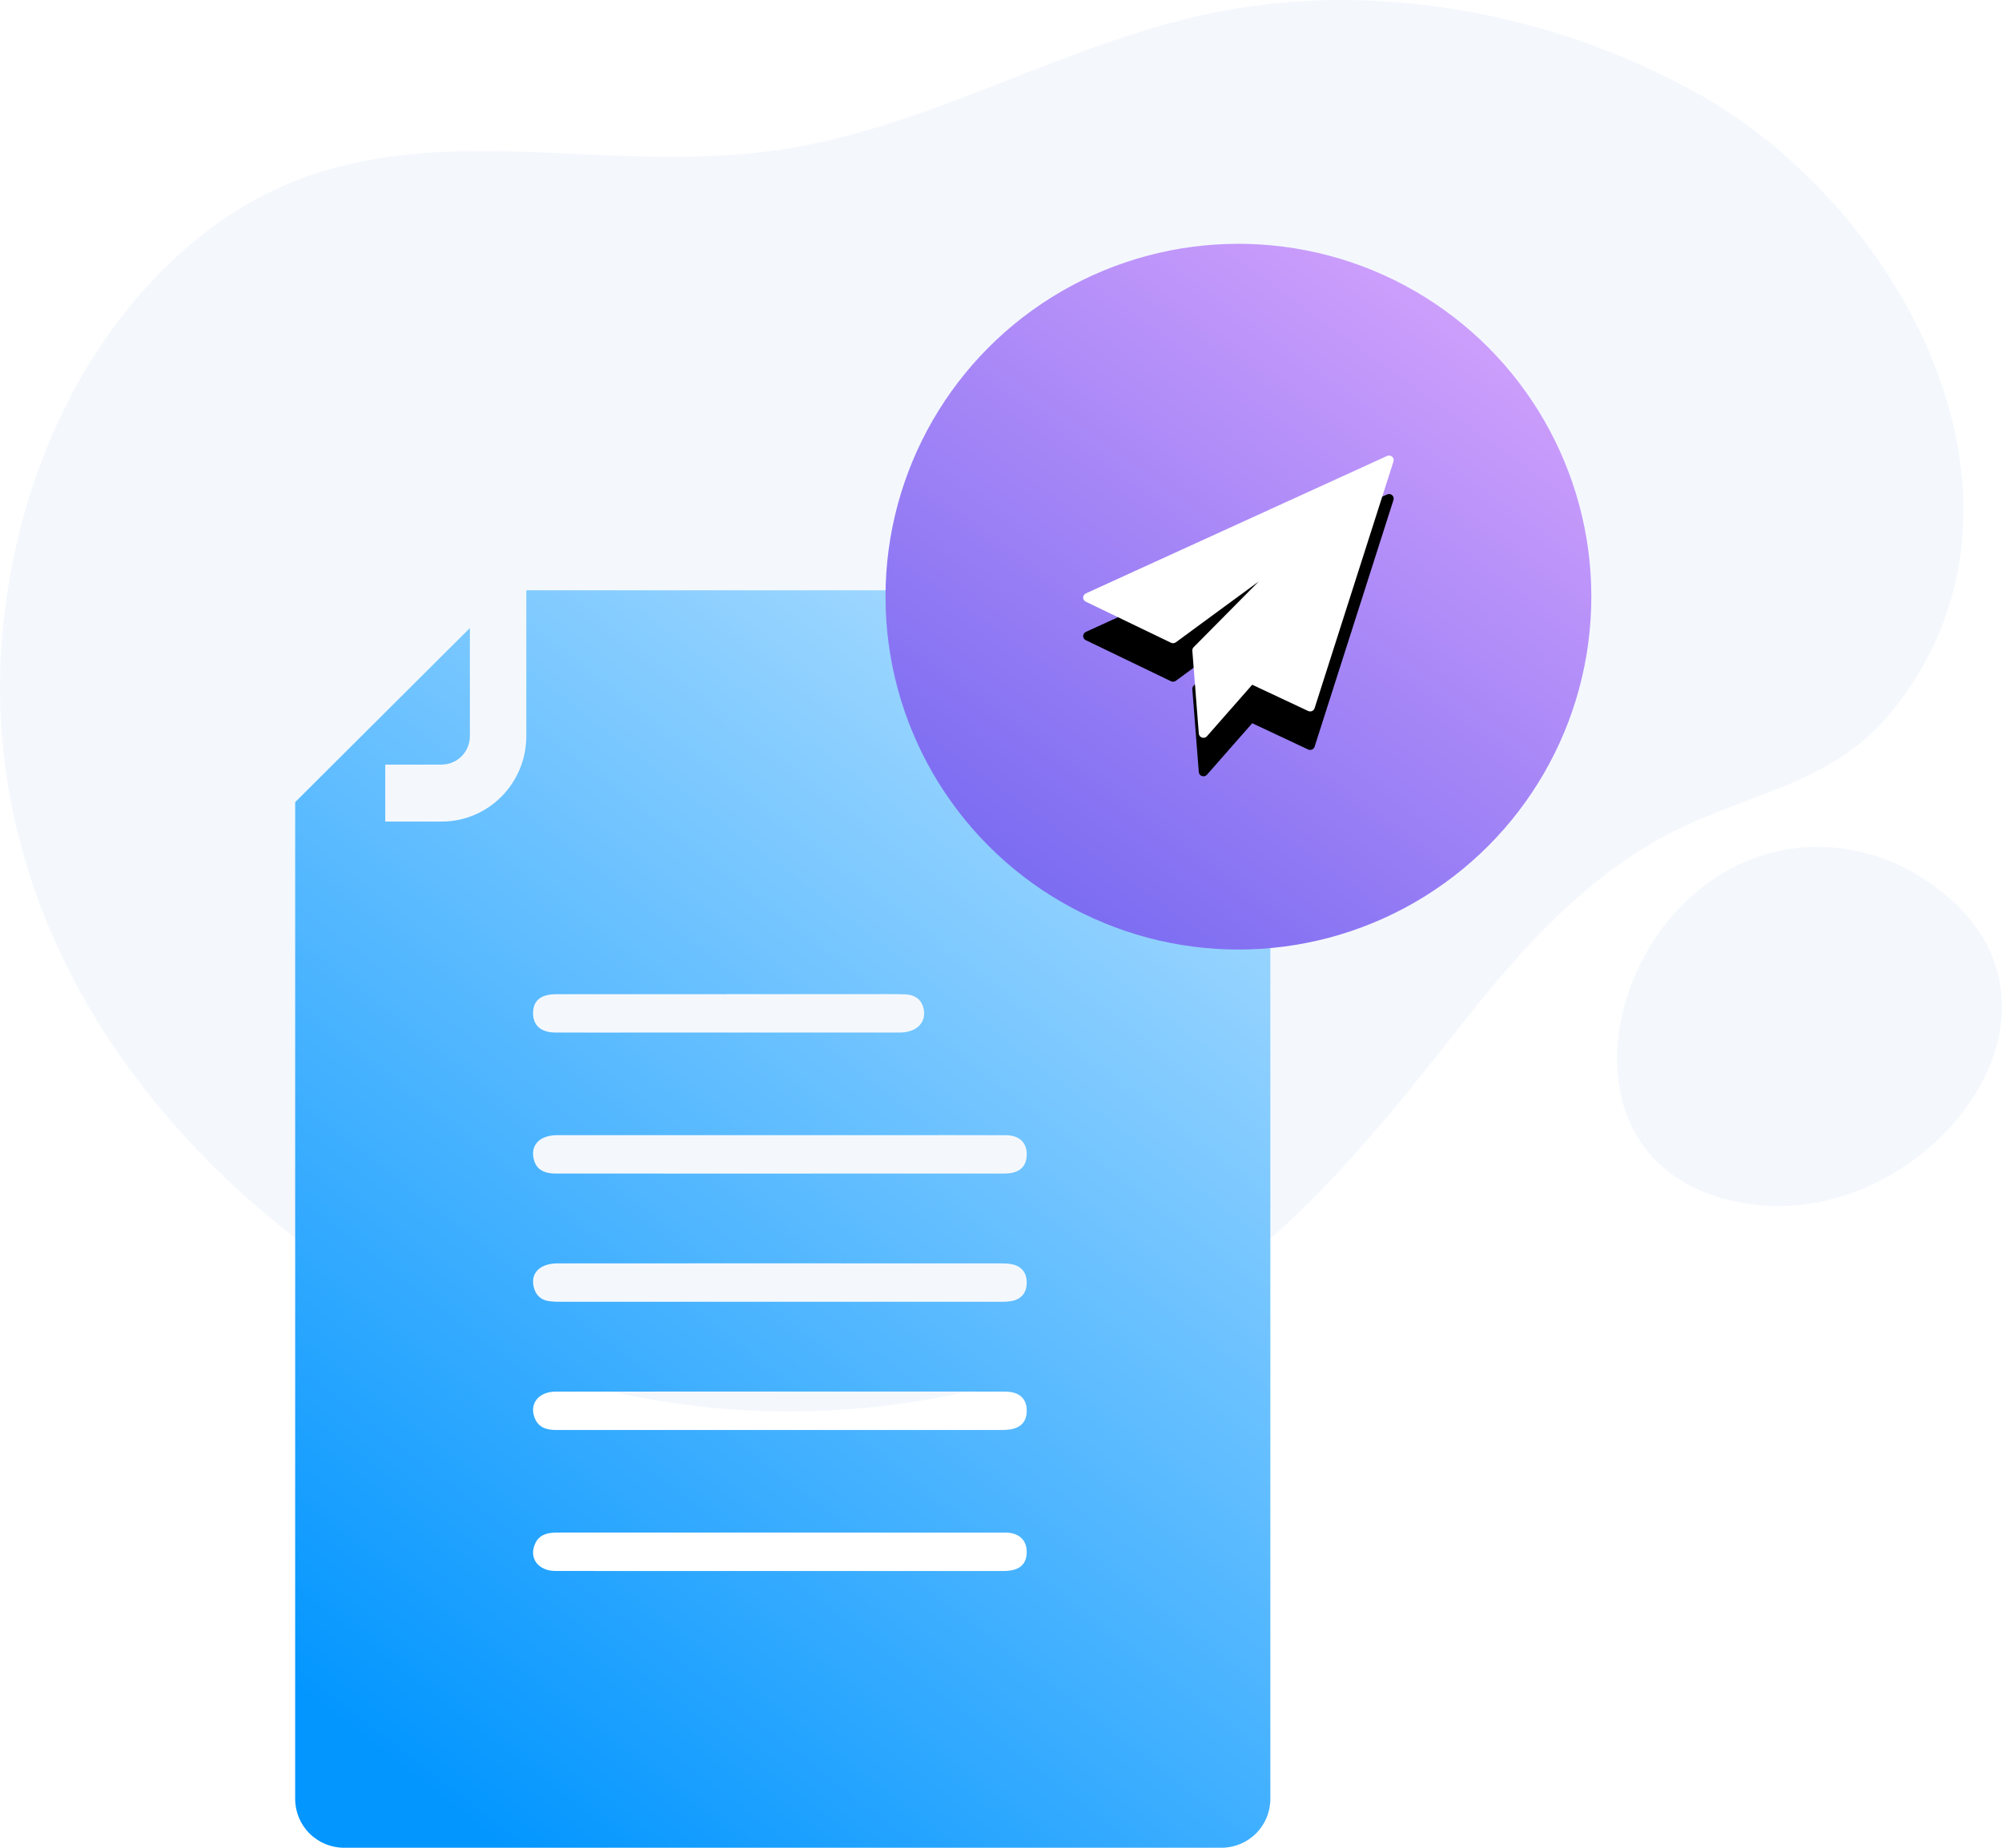 <?xml version="1.0" encoding="UTF-8"?>
<svg width="156px" height="144px" viewBox="0 0 156 144" version="1.1" xmlns="http://www.w3.org/2000/svg" xmlns:xlink="http://www.w3.org/1999/xlink">
    <!-- Generator: Sketch 54.1 (76490) - https://sketchapp.com -->
    <title>Group 22</title>
    <desc>Created with Sketch.</desc>
    <defs>
        <linearGradient x1="19.939%" y1="0%" x2="80.061%" y2="100%" id="linearGradient-1">
            <stop stop-color="#ABDCFF" offset="0%"></stop>
            <stop stop-color="#0396FF" offset="100%"></stop>
        </linearGradient>
        <linearGradient x1="81.261%" y1="9.028%" x2="15.921%" y2="100%" id="linearGradient-2">
            <stop stop-color="#CE9FFC" offset="0%"></stop>
            <stop stop-color="#7367F0" offset="100%"></stop>
        </linearGradient>
        <path d="M108.477,35.588 C108.369,35.495 108.216,35.474 108.086,35.533 L84.609,46.247 C84.483,46.305 84.402,46.429 84.4,46.566 C84.399,46.703 84.477,46.828 84.602,46.889 L91.246,50.091 C91.368,50.15 91.513,50.137 91.622,50.057 L98.082,45.315 L93.011,50.438 C92.938,50.511 92.901,50.611 92.909,50.713 L93.414,57.172 C93.425,57.315 93.523,57.437 93.662,57.482 C93.699,57.494 93.737,57.5 93.775,57.5 C93.878,57.5 93.979,57.456 94.049,57.377 L97.575,53.363 L101.934,55.409 C102.029,55.453 102.139,55.455 102.235,55.414 C102.331,55.373 102.404,55.293 102.435,55.195 L108.583,35.962 C108.626,35.827 108.584,35.681 108.477,35.588 Z" id="path-3"></path>
        <filter x="-31.0%" y="-20.5%" width="162.0%" height="168.2%" filterUnits="objectBoundingBox" id="filter-4">
            <feOffset dx="0" dy="3" in="SourceAlpha" result="shadowOffsetOuter1"></feOffset>
            <feGaussianBlur stdDeviation="2" in="shadowOffsetOuter1" result="shadowBlurOuter1"></feGaussianBlur>
            <feColorMatrix values="0 0 0 0 0.195   0 0 0 0 0.319   0 0 0 0 0.645  0 0 0 0.618 0" type="matrix" in="shadowBlurOuter1"></feColorMatrix>
        </filter>
    </defs>
    <g id="Page-1" stroke="none" stroke-width="1" fill="none" fill-rule="evenodd">
        <g id="weLabs-Design_Dokan-Service" transform="translate(-497, -3106)">
            <g id="Group-11" transform="translate(390, 2878)">
                <g id="Group-22" transform="translate(107, 228)">
                    <path d="M150.617,50.413 C149.815,52.086 148.797,53.719 147.542,55.293 C142.929,61.082 136.607,61.687 130.437,64.781 C123.763,68.127 118.586,73.899 114.032,79.67 C105.685,90.244 97.636,100.301 84.794,105.505 C67.807,112.389 47.727,111.402 31.748,102.297 C9.535,89.639 -5.264,66.619 1.762,40.498 C4.046,32.003 8.664,24.002 15.52,18.483 C29.608,7.144 45.398,14.24 61.507,11.552 C72.855,9.658 82.93,3.456 94.153,1.07 C106.979,-1.657 121.046,0.966 132.421,7.36 C146.62,15.339 158.161,34.681 150.617,50.413 Z M149.564,68.271 C164.454,77.488 150.699,95.618 136.698,93.884 C117.875,91.553 126.298,64.065 143.397,66.108 C145.588,66.371 147.709,67.123 149.564,68.271 Z" id="Combined-Shape" fill="#F4F8FD"></path>
                    <path d="M80.977,46 L80.977,57.365 C80.977,61.044 83.929,64.026 87.571,64.026 L91.968,64.026 L91.968,59.586 L87.571,59.586 C86.357,59.586 85.373,58.592 85.373,57.365 L85.373,48.945 L98.988,62.513 L98.988,140.195 C98.988,141.205 98.586,142.173 97.871,142.886 C97.155,143.6 96.186,144 95.175,144 L26.813,144 C25.802,144 24.833,143.6 24.118,142.886 C23.402,142.173 23,141.205 23,140.195 L23,49.805 C23,48.795 23.402,47.827 24.118,47.114 C24.833,46.4 25.802,46 26.813,46 L80.977,46 Z M43.248,101.408 C43.515,101.447 43.789,101.451 44.061,101.451 C55.488,101.453 66.914,101.453 78.341,101.451 C78.612,101.451 78.886,101.443 79.154,101.41 C79.817,101.328 80.218,100.964 80.384,100.356 C80.689,99.238 79.94,98.459 78.532,98.458 C72.769,98.454 67.007,98.456 61.244,98.456 C55.506,98.456 49.767,98.456 44.029,98.459 C43.735,98.459 43.432,98.465 43.146,98.524 C42.363,98.683 41.966,99.208 41.984,100.006 C42.003,100.789 42.444,101.289 43.248,101.408 Z M43.848,111.441 C52.405,111.443 60.962,111.443 69.519,111.443 C72.561,111.443 75.603,111.439 78.645,111.444 C79.396,111.446 80.019,111.254 80.315,110.53 C80.776,109.404 80.028,108.452 78.666,108.45 C72.854,108.445 67.042,108.448 61.23,108.448 C58.089,108.448 54.949,108.447 51.808,108.448 C49.087,108.448 46.367,108.443 43.646,108.453 C42.596,108.456 42.015,108.964 41.985,109.857 C41.95,110.91 42.565,111.44 43.848,111.441 Z M78.596,119.437 C66.998,119.441 55.4,119.44 43.802,119.441 C43.63,119.441 43.454,119.437 43.284,119.462 C42.487,119.581 42.017,120.089 41.986,120.855 C41.944,121.891 42.533,122.429 43.763,122.431 C49.575,122.436 55.386,122.433 61.197,122.434 C62.285,122.434 63.373,122.434 64.461,122.434 C69.209,122.433 73.957,122.439 78.705,122.428 C80.054,122.426 80.792,121.429 80.296,120.313 C79.979,119.6 79.34,119.437 78.596,119.437 Z M43.731,91.457 C49.544,91.462 55.356,91.46 61.169,91.46 C62.801,91.461 64.433,91.461 66.066,91.461 C70.271,91.461 74.475,91.463 78.68,91.457 C79.707,91.456 80.25,91.068 80.414,90.262 C80.631,89.191 79.887,88.466 78.562,88.466 C69.683,88.465 60.803,88.465 51.924,88.466 C49.153,88.466 46.383,88.459 43.613,88.471 C42.532,88.475 41.942,89.071 41.986,90.058 C42.027,90.979 42.606,91.456 43.731,91.457 Z M51.87,80.465 C58.666,80.469 65.461,80.468 72.257,80.468 C74.415,80.468 76.574,80.476 78.733,80.465 C79.839,80.459 80.45,79.909 80.451,78.966 C80.453,77.988 79.863,77.483 78.663,77.481 C74.198,77.474 69.733,77.478 65.268,77.478 C61.711,77.478 58.154,77.477 54.597,77.478 C53.566,77.478 52.535,77.461 51.506,77.49 C50.619,77.514 50.116,77.956 49.996,78.738 C49.843,79.743 50.613,80.464 51.87,80.465 Z" id="Combined-Shape" fill="url(#linearGradient-1)" transform="translate(60.994, 95) scale(-1, 1) translate(-60.994, -95) "></path>
                    <circle id="Oval" fill="url(#linearGradient-2)" cx="96.5" cy="46.5" r="27.5"></circle>
                    <g id="Path" fill-rule="nonzero">
                        <use fill="black" fill-opacity="1" filter="url(#filter-4)" xlink:href="#path-3"></use>
                        <use fill="#FFFFFF" xlink:href="#path-3"></use>
                    </g>
                </g>
            </g>
        </g>
    </g>
</svg>